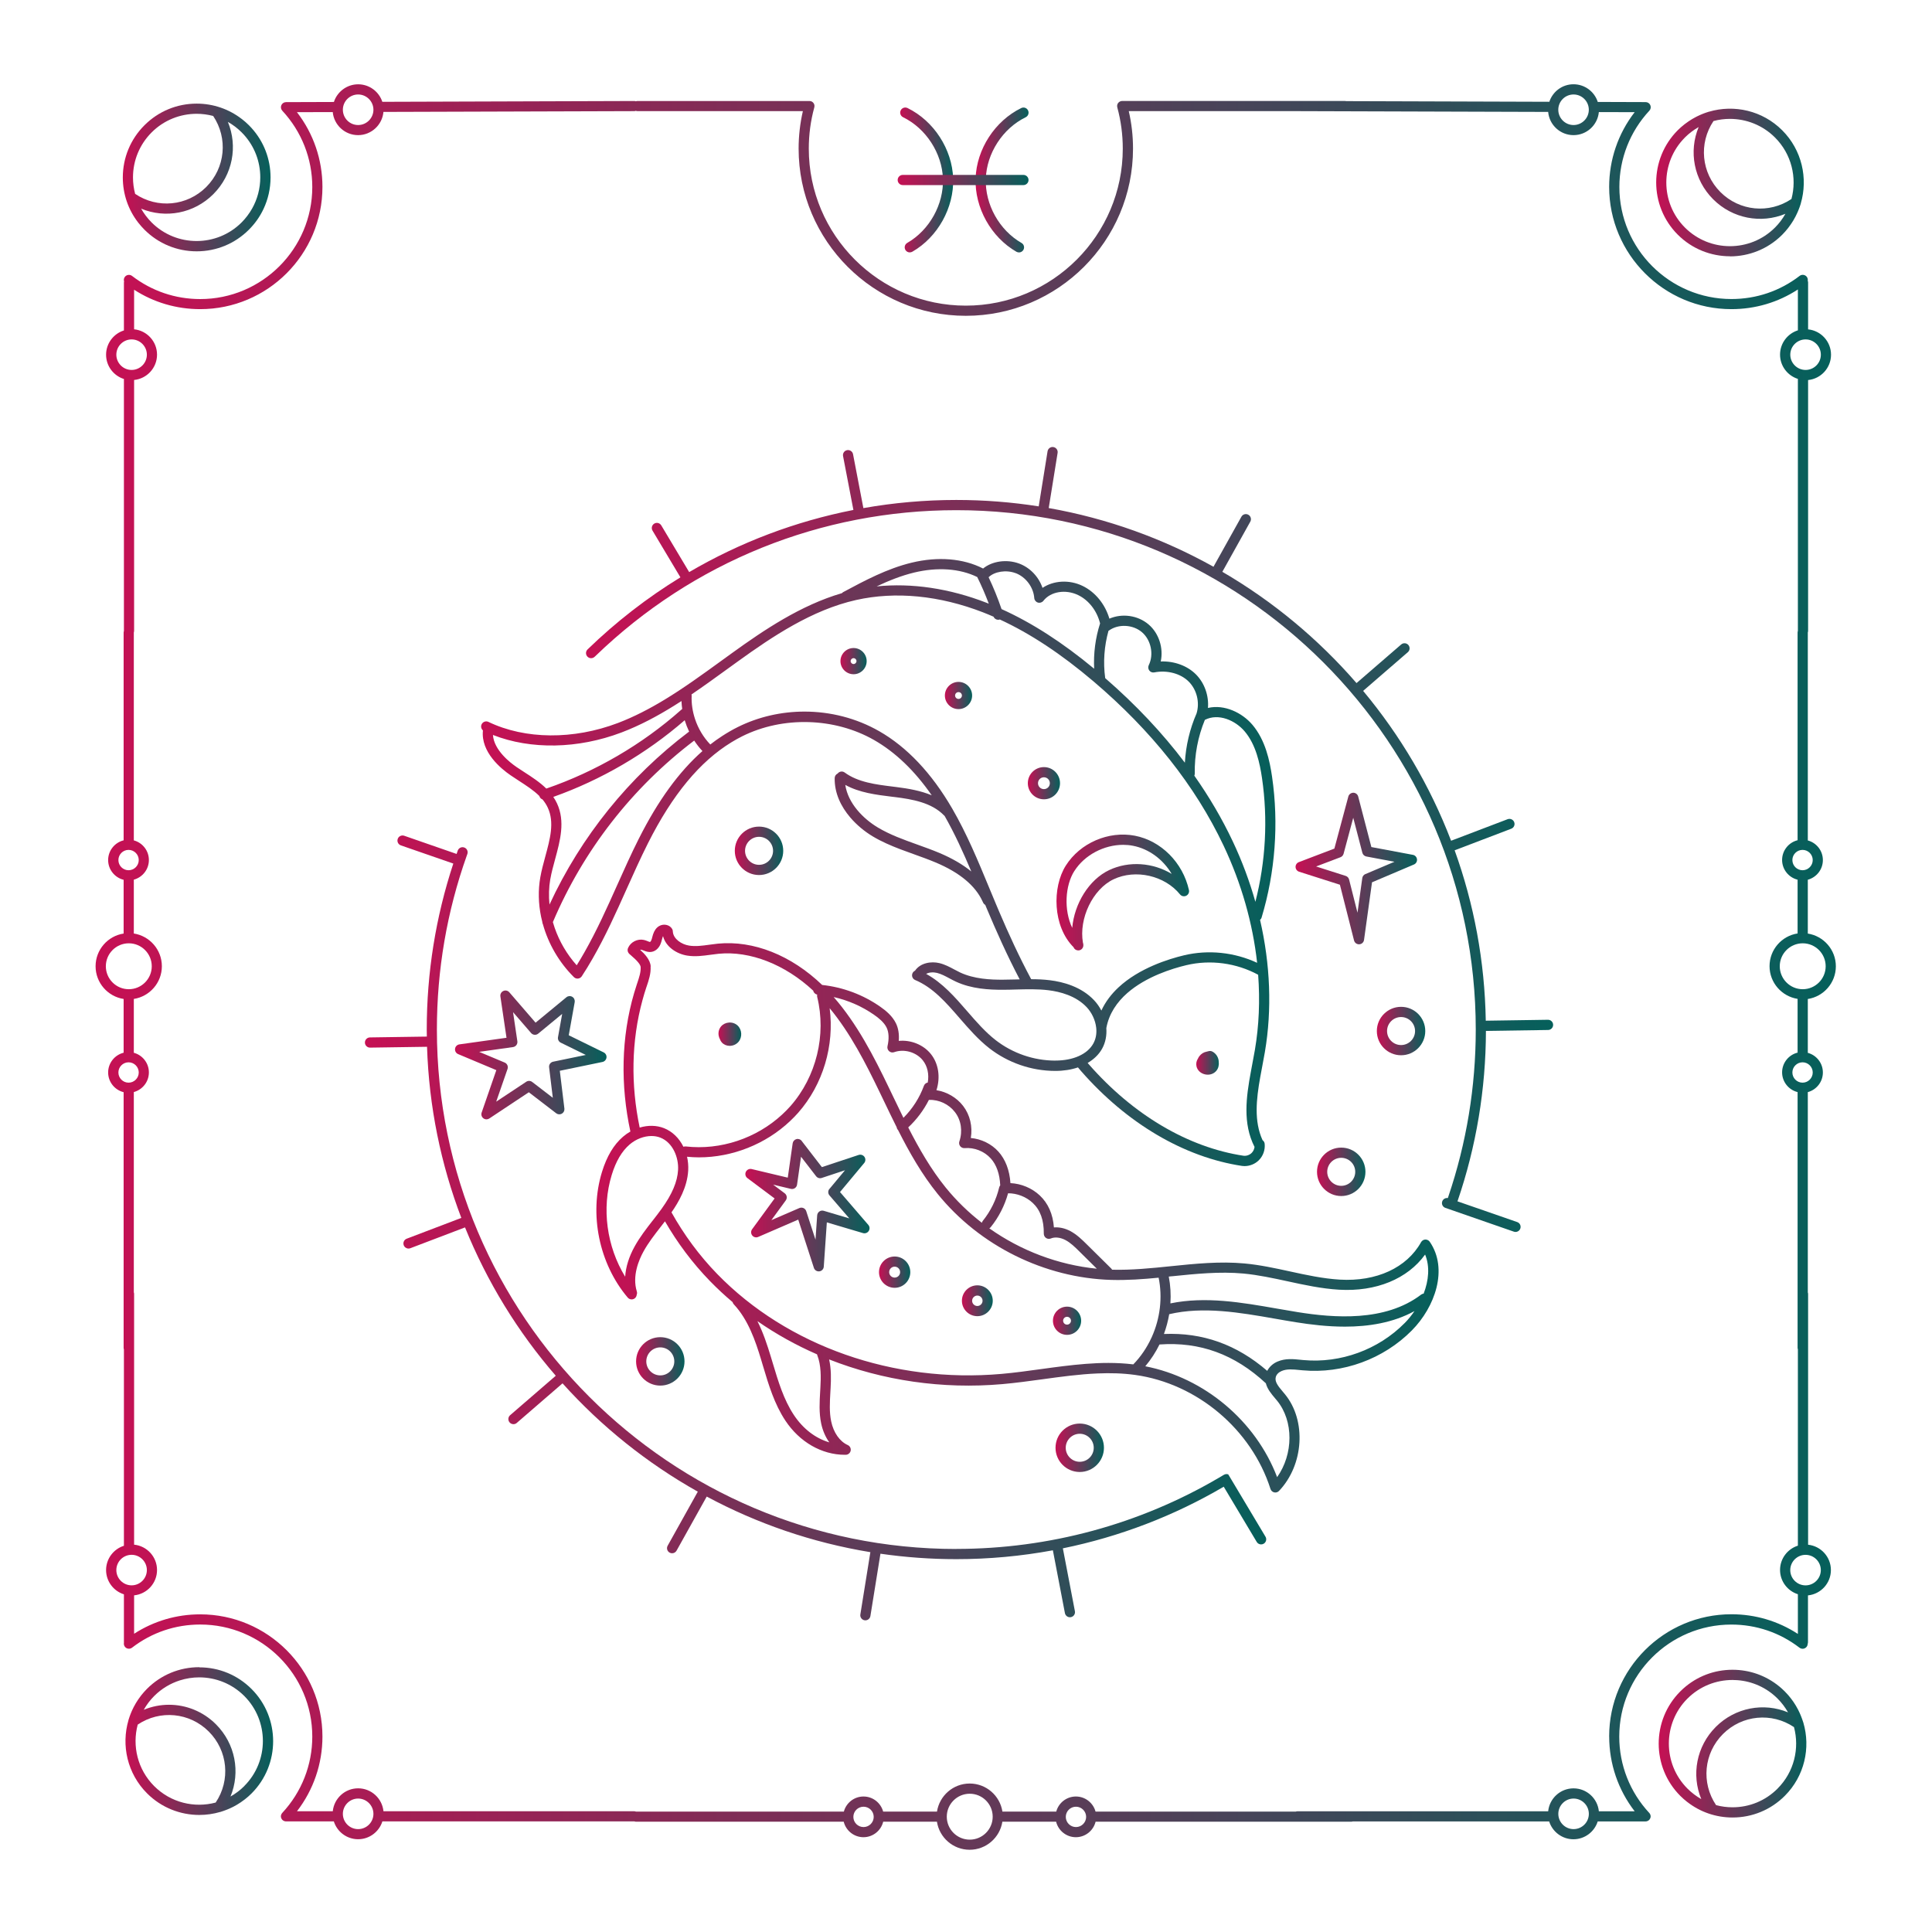 <?xml version="1.0" encoding="UTF-8"?>
<svg id="Ebene_1" xmlns="http://www.w3.org/2000/svg" version="1.1" xmlns:xlink="http://www.w3.org/1999/xlink" viewBox="0 0 600 600">
  <!-- Generator: Adobe Illustrator 29.8.2, SVG Export Plug-In . SVG Version: 2.1.1 Build 3)  -->
  <defs>
    <style>
      .st0 {
        fill: url(#Unbenannter_Verlauf_319);
      }

      .st1 {
        fill: url(#Unbenannter_Verlauf_325);
      }

      .st2 {
        fill: url(#Unbenannter_Verlauf_33);
      }

      .st3 {
        fill: url(#Unbenannter_Verlauf_32);
      }

      .st4 {
        fill: url(#Unbenannter_Verlauf_320);
      }

      .st5 {
        fill: url(#Unbenannter_Verlauf_3);
      }

      .st6 {
        fill: url(#Unbenannter_Verlauf_36);
      }

      .st7 {
        fill: url(#Unbenannter_Verlauf_310);
      }

      .st8 {
        fill: url(#Unbenannter_Verlauf_39);
      }

      .st9 {
        fill: url(#Unbenannter_Verlauf_328);
      }

      .st10 {
        fill: url(#Unbenannter_Verlauf_34);
      }

      .st11 {
        fill: url(#Unbenannter_Verlauf_322);
      }

      .st12 {
        fill: url(#Unbenannter_Verlauf_35);
      }

      .st13 {
        fill: url(#Unbenannter_Verlauf_327);
      }

      .st14 {
        fill: url(#Unbenannter_Verlauf_316);
      }

      .st15 {
        fill: url(#Unbenannter_Verlauf_311);
      }

      .st16 {
        fill: url(#Unbenannter_Verlauf_315);
      }

      .st17 {
        fill: url(#Unbenannter_Verlauf_324);
      }

      .st18 {
        fill: url(#Unbenannter_Verlauf_321);
      }

      .st19 {
        fill: url(#Unbenannter_Verlauf_323);
      }

      .st20 {
        fill: url(#Unbenannter_Verlauf_314);
      }

      .st21 {
        fill: url(#Unbenannter_Verlauf_313);
      }

      .st22 {
        fill: url(#Unbenannter_Verlauf_38);
      }

      .st23 {
        fill: url(#Unbenannter_Verlauf_31);
      }

      .st24 {
        fill: url(#Unbenannter_Verlauf_317);
      }

      .st25 {
        fill: url(#Unbenannter_Verlauf_312);
      }

      .st26 {
        fill: url(#Unbenannter_Verlauf_37);
      }

      .st27 {
        fill: url(#Unbenannter_Verlauf_318);
      }

      .st28 {
        fill: url(#Unbenannter_Verlauf_326);
      }
    </style>
    <linearGradient id="Unbenannter_Verlauf_3" data-name="Unbenannter Verlauf 3" x1="29.7" y1="300.33" x2="570.15" y2="300.33" gradientUnits="userSpaceOnUse">
      <stop offset="0" stop-color="#c61054"/>
      <stop offset="1" stop-color="#05605b"/>
    </linearGradient>
    <linearGradient id="Unbenannter_Verlauf_31" data-name="Unbenannter Verlauf 3" x1="514.32" y1="56.69" x2="560.18" y2="56.69" xlink:href="#Unbenannter_Verlauf_3"/>
    <linearGradient id="Unbenannter_Verlauf_32" data-name="Unbenannter Verlauf 3" x1="38.14" y1="55.1" x2="84.02" y2="55.1" xlink:href="#Unbenannter_Verlauf_3"/>
    <linearGradient id="Unbenannter_Verlauf_33" data-name="Unbenannter Verlauf 3" x1="515.11" y1="541.49" x2="560.97" y2="541.49" xlink:href="#Unbenannter_Verlauf_3"/>
    <linearGradient id="Unbenannter_Verlauf_34" data-name="Unbenannter Verlauf 3" x1="38.94" y1="540.7" x2="84.8" y2="540.7" xlink:href="#Unbenannter_Verlauf_3"/>
    <linearGradient id="Unbenannter_Verlauf_35" data-name="Unbenannter Verlauf 3" x1="279.56" y1="55.9" x2="296.01" y2="55.9" xlink:href="#Unbenannter_Verlauf_3"/>
    <linearGradient id="Unbenannter_Verlauf_36" data-name="Unbenannter Verlauf 3" x1="302.97" y1="55.9" x2="319.42" y2="55.9" xlink:href="#Unbenannter_Verlauf_3"/>
    <linearGradient id="Unbenannter_Verlauf_37" data-name="Unbenannter Verlauf 3" x1="278.78" y1="55.9" x2="319.42" y2="55.9" xlink:href="#Unbenannter_Verlauf_3"/>
    <linearGradient id="Unbenannter_Verlauf_38" data-name="Unbenannter Verlauf 3" x1="181.98" y1="260.71" x2="482.31" y2="260.71" xlink:href="#Unbenannter_Verlauf_3"/>
    <linearGradient id="Unbenannter_Verlauf_39" data-name="Unbenannter Verlauf 3" x1="113.32" y1="381.33" x2="393.22" y2="381.33" xlink:href="#Unbenannter_Verlauf_3"/>
    <linearGradient id="Unbenannter_Verlauf_310" data-name="Unbenannter Verlauf 3" x1="149.4" y1="267.86" x2="396.1" y2="267.86" xlink:href="#Unbenannter_Verlauf_3"/>
    <linearGradient id="Unbenannter_Verlauf_311" data-name="Unbenannter Verlauf 3" x1="371.5" y1="330.07" x2="378.5" y2="330.07" xlink:href="#Unbenannter_Verlauf_3"/>
    <linearGradient id="Unbenannter_Verlauf_312" data-name="Unbenannter Verlauf 3" x1="328.08" y1="277.18" x2="369.27" y2="277.18" xlink:href="#Unbenannter_Verlauf_3"/>
    <linearGradient id="Unbenannter_Verlauf_313" data-name="Unbenannter Verlauf 3" x1="319.2" y1="243.23" x2="329.2" y2="243.23" xlink:href="#Unbenannter_Verlauf_3"/>
    <linearGradient id="Unbenannter_Verlauf_314" data-name="Unbenannter Verlauf 3" x1="293.45" y1="216" x2="301.9" y2="216" xlink:href="#Unbenannter_Verlauf_3"/>
    <linearGradient id="Unbenannter_Verlauf_315" data-name="Unbenannter Verlauf 3" x1="261.01" y1="205.32" x2="269.15" y2="205.32" xlink:href="#Unbenannter_Verlauf_3"/>
    <linearGradient id="Unbenannter_Verlauf_316" data-name="Unbenannter Verlauf 3" x1="185.21" y1="375.31" x2="446.75" y2="375.31" xlink:href="#Unbenannter_Verlauf_3"/>
    <linearGradient id="Unbenannter_Verlauf_317" data-name="Unbenannter Verlauf 3" x1="223.12" y1="321.16" x2="230.19" y2="321.16" xlink:href="#Unbenannter_Verlauf_3"/>
    <linearGradient id="Unbenannter_Verlauf_318" data-name="Unbenannter Verlauf 3" x1="231.47" y1="374.27" x2="270.06" y2="374.27" xlink:href="#Unbenannter_Verlauf_3"/>
    <linearGradient id="Unbenannter_Verlauf_319" data-name="Unbenannter Verlauf 3" x1="272.97" y1="395.07" x2="282.7" y2="395.07" xlink:href="#Unbenannter_Verlauf_3"/>
    <linearGradient id="Unbenannter_Verlauf_320" data-name="Unbenannter Verlauf 3" x1="298.73" y1="403.97" x2="308.31" y2="403.97" xlink:href="#Unbenannter_Verlauf_3"/>
    <linearGradient id="Unbenannter_Verlauf_321" data-name="Unbenannter Verlauf 3" x1="327" y1="410.17" x2="335.76" y2="410.17" xlink:href="#Unbenannter_Verlauf_3"/>
    <linearGradient id="Unbenannter_Verlauf_322" data-name="Unbenannter Verlauf 3" x1="402.35" y1="269.73" x2="440.07" y2="269.73" xlink:href="#Unbenannter_Verlauf_3"/>
    <linearGradient id="Unbenannter_Verlauf_323" data-name="Unbenannter Verlauf 3" x1="141.32" y1="327.61" x2="188.36" y2="327.61" xlink:href="#Unbenannter_Verlauf_3"/>
    <linearGradient id="Unbenannter_Verlauf_324" data-name="Unbenannter Verlauf 3" x1="427.59" y1="320.2" x2="442.63" y2="320.2" xlink:href="#Unbenannter_Verlauf_3"/>
    <linearGradient id="Unbenannter_Verlauf_325" data-name="Unbenannter Verlauf 3" x1="197.54" y1="422.79" x2="212.58" y2="422.79" xlink:href="#Unbenannter_Verlauf_3"/>
    <linearGradient id="Unbenannter_Verlauf_326" data-name="Unbenannter Verlauf 3" x1="409.01" y1="363.92" x2="424.04" y2="363.92" xlink:href="#Unbenannter_Verlauf_3"/>
    <linearGradient id="Unbenannter_Verlauf_327" data-name="Unbenannter Verlauf 3" x1="327.8" y1="449.62" x2="342.83" y2="449.62" xlink:href="#Unbenannter_Verlauf_3"/>
    <linearGradient id="Unbenannter_Verlauf_328" data-name="Unbenannter Verlauf 3" x1="228.2" y1="264.23" x2="243.24" y2="264.23" xlink:href="#Unbenannter_Verlauf_3"/>
  </defs>
  <g>
    <path class="st5" d="M561.52,479.73v-77.87c0-.17-.03-.34-.09-.49v-62.2c2.69-.73,4.68-3.18,4.68-6.1s-1.99-5.38-4.68-6.1v-16.72c4.93-.76,8.71-5.02,8.71-10.16s-3.79-9.39-8.71-10.16v-16.72c2.69-.73,4.68-3.18,4.68-6.1s-1.99-5.38-4.68-6.1v-64.51s0-.05,0-.08c.06-.16.09-.34.09-.52v-77.87c3.99-.4,7.12-3.77,7.12-7.87s-3.13-7.47-7.12-7.87v-14.53c0-.2-.04-.4-.11-.57.07-.42-.03-.86-.3-1.22-.53-.69-1.53-.82-2.22-.29-6.12,4.71-13.44,7.19-21.18,7.19-19.19,0-34.8-15.61-34.8-34.8,0-8.82,3.31-17.23,9.32-23.7.43-.46.54-1.13.29-1.71-.25-.58-.82-.95-1.45-.95l-14.87-.05c-1.02-3.18-4.01-5.49-7.53-5.49s-6.47,2.29-7.51,5.44l-63.08-.2c-.12-.03-.24-.05-.37-.05h-69.19s-.03,0-.04,0c-.06,0-.11,0-.17.02-.05,0-.11.01-.16.03-.02,0-.03,0-.05,0-.03,0-.06.02-.09.04-.05.02-.11.04-.16.06-.05.02-.09.05-.13.07-.04.03-.09.05-.13.08-.04.03-.08.06-.12.1-.04.03-.07.07-.11.1-.03.04-.07.08-.1.12-.03.04-.06.08-.09.12-.03.04-.05.09-.07.13-.02.05-.05.09-.06.14-.02.05-.03.1-.05.15-.01.05-.03.1-.03.15,0,.06-.01.11-.02.17,0,.03,0,.06,0,.1,0,.02,0,.03,0,.05,0,.05,0,.11.02.16,0,.05.01.11.03.16,0,.02,0,.03,0,.05,1.13,4.14,1.7,8.45,1.7,12.8,0,26.89-21.87,48.76-48.75,48.76s-48.76-21.87-48.76-48.76c0-4.36.57-8.67,1.71-12.8,0-.02,0-.03,0-.05.01-.05.02-.11.03-.16,0-.05.01-.11.02-.16,0-.02,0-.03,0-.05,0-.03,0-.06,0-.1,0-.06,0-.11-.02-.17,0-.05-.02-.1-.03-.15-.01-.05-.03-.1-.05-.15-.02-.05-.04-.09-.06-.14-.02-.05-.05-.09-.07-.13-.03-.04-.06-.08-.09-.12-.03-.04-.06-.08-.1-.12-.03-.04-.07-.07-.1-.1-.04-.04-.08-.07-.12-.1-.04-.03-.08-.06-.13-.08-.04-.03-.09-.05-.13-.07-.05-.02-.1-.04-.16-.06-.03-.01-.06-.03-.09-.03-.02,0-.03,0-.05,0-.05-.01-.1-.02-.15-.03-.06,0-.12-.02-.18-.02-.01,0-.03,0-.04,0h-53.37c-.18,0-.36.04-.52.09-.16-.06-.34-.09-.52-.09h0l-78.22.25c-1.04-3.16-4.01-5.44-7.51-5.44s-6.5,2.31-7.53,5.49l-14.87.05c-.63,0-1.2.38-1.45.95-.25.58-.14,1.25.29,1.71,6.01,6.47,9.32,14.88,9.32,23.7,0,19.19-15.61,34.8-34.8,34.8-7.74,0-15.06-2.49-21.18-7.19-.69-.53-1.69-.4-2.22.29-.33.42-.4.96-.25,1.43-.03.12-.05.24-.05.36v14.85c-3.2,1.01-5.54,4.01-5.54,7.54s2.33,6.53,5.54,7.54v78.19s0,.05,0,.08c-.06.16-.09.34-.09.52v64.48c-2.75.68-4.81,3.17-4.81,6.13s2.05,5.45,4.81,6.13v16.69c-4.93.76-8.71,5.02-8.71,10.16s3.79,9.4,8.71,10.16v16.69c-2.75.68-4.81,3.17-4.81,6.13s2.05,5.45,4.81,6.13v79.39c0,.17.03.34.09.49v60.98c-3.2,1.01-5.54,4.01-5.54,7.54s2.33,6.53,5.54,7.54v14.85s.01.09.01.14c-.09.44,0,.91.29,1.29.53.69,1.53.82,2.22.29,6.12-4.71,13.44-7.19,21.18-7.19,19.19,0,34.8,15.61,34.8,34.8,0,8.82-3.31,17.23-9.32,23.7-.02.03-.04.06-.06.08-.04.05-.08.09-.11.14-.03.04-.05.09-.07.13-.02.05-.05.09-.07.14-.02.05-.03.1-.05.15-.01.05-.03.09-.04.14-.01.06-.01.12-.02.17,0,.04-.01.07-.01.11,0,0,0,.02,0,.03,0,.06.01.12.02.18,0,.04,0,.09.02.13.01.05.03.1.05.15.02.05.03.1.05.14.02.04.05.08.07.13.03.05.05.1.08.14.02.04.06.07.08.1.04.05.08.1.12.14,0,0,.01.01.02.02.03.03.06.05.1.07.04.03.08.07.12.09.05.03.1.05.15.08.04.02.08.04.12.06.06.02.12.04.18.06.04,0,.07.02.11.03.1.02.2.03.3.03h14.85c1.01,3.2,4.01,5.54,7.54,5.54s6.53-2.33,7.54-5.54h78.19s.05,0,.08,0c.16.06.34.1.52.1h64.48c.68,2.75,3.17,4.81,6.13,4.81s5.45-2.05,6.13-4.81h16.69c.76,4.93,5.02,8.71,10.16,8.71s9.39-3.79,10.16-8.71h16.69c.68,2.75,3.17,4.81,6.13,4.81s5.45-2.05,6.13-4.81h79.38c.17,0,.34-.04.5-.09h60.98c1.01,3.2,4.01,5.54,7.54,5.54s6.53-2.33,7.54-5.54h14.85c.1,0,.2-.01.3-.03.04,0,.07-.02.11-.03.06-.02.12-.03.18-.06.04-.02.08-.04.12-.06.05-.03.1-.05.15-.08.04-.03.08-.06.12-.09.03-.03.07-.05.1-.07,0,0,.01-.01.02-.02.04-.04.08-.09.12-.14.03-.03.06-.06.08-.1.03-.04.05-.09.08-.14.02-.04.05-.08.07-.13.02-.05.03-.09.05-.14.02-.05.04-.1.05-.15,0-.04.01-.09.02-.13,0-.06.02-.12.02-.18,0,0,0-.02,0-.03,0-.04,0-.07-.01-.11,0-.06,0-.12-.02-.17,0-.05-.02-.1-.04-.14-.01-.05-.03-.1-.05-.15-.02-.05-.04-.1-.07-.14-.02-.04-.04-.09-.07-.13-.03-.05-.07-.1-.11-.14-.02-.03-.04-.06-.06-.08-6.01-6.47-9.32-14.88-9.32-23.7,0-19.19,15.61-34.8,34.8-34.8,7.74,0,15.06,2.49,21.18,7.19.69.53,1.69.4,2.22-.29.21-.28.31-.6.32-.92.06-.16.09-.33.09-.51v-14.53c3.99-.4,7.12-3.77,7.12-7.87s-3.13-7.47-7.12-7.87ZM560.73,492.35c-2.62,0-4.75-2.13-4.75-4.74s2.13-4.74,4.75-4.74,4.74,2.13,4.74,4.74-2.13,4.74-4.74,4.74ZM562.96,333.07c0,1.74-1.42,3.16-3.16,3.16s-3.16-1.42-3.16-3.16,1.42-3.16,3.16-3.16,3.16,1.42,3.16,3.16ZM559.85,292.95c3.93,0,7.13,3.2,7.13,7.13s-3.2,7.13-7.13,7.13-7.13-3.2-7.13-7.13,3.2-7.13,7.13-7.13ZM562.96,267.1c0,1.74-1.42,3.16-3.16,3.16s-3.16-1.42-3.16-3.16,1.42-3.16,3.16-3.16,3.16,1.42,3.16,3.16ZM565.48,110.15c0,2.62-2.13,4.74-4.74,4.74s-4.75-2.13-4.75-4.74,2.13-4.74,4.75-4.74,4.74,2.13,4.74,4.74ZM483.94,34.08c0-2.62,2.13-4.74,4.74-4.74s4.74,2.13,4.74,4.74-2.13,4.75-4.74,4.75-4.74-2.13-4.74-4.75ZM106.48,34.08c0-2.62,2.13-4.74,4.74-4.74s4.75,2.13,4.75,4.74-2.13,4.75-4.75,4.75-4.74-2.13-4.74-4.75ZM36.13,110.15c0-2.62,2.13-4.74,4.74-4.74s4.74,2.13,4.74,4.74-2.13,4.74-4.74,4.74-4.74-2.13-4.74-4.74ZM36.77,267.1c0-1.74,1.42-3.16,3.16-3.16s3.16,1.42,3.16,3.16-1.42,3.16-3.16,3.16-3.16-1.42-3.16-3.16ZM40,307.21c-3.93,0-7.13-3.2-7.13-7.13s3.2-7.13,7.13-7.13,7.13,3.2,7.13,7.13-3.2,7.13-7.13,7.13ZM36.77,333.07c0-1.74,1.42-3.16,3.16-3.16s3.16,1.42,3.16,3.16-1.42,3.16-3.16,3.16-3.16-1.42-3.16-3.16ZM36.13,487.6c0-2.62,2.13-4.74,4.74-4.74s4.74,2.13,4.74,4.74-2.13,4.74-4.74,4.74-4.74-2.13-4.74-4.74ZM115.97,563.31c0,2.62-2.13,4.74-4.75,4.74s-4.74-2.13-4.74-4.74,2.13-4.75,4.74-4.75,4.75,2.13,4.75,4.75ZM271.34,564.25c0,1.74-1.42,3.16-3.16,3.16s-3.16-1.42-3.16-3.16,1.42-3.16,3.16-3.16,3.16,1.42,3.16,3.16ZM308.29,564.19c0,3.93-3.2,7.13-7.13,7.13s-7.13-3.2-7.13-7.13,3.2-7.13,7.13-7.13,7.13,3.2,7.13,7.13ZM337.31,564.25c0,1.74-1.42,3.16-3.16,3.16s-3.16-1.42-3.16-3.16,1.42-3.16,3.16-3.16,3.16,1.42,3.16,3.16ZM493.43,563.31c0,2.62-2.13,4.74-4.74,4.74s-4.74-2.13-4.74-4.74,2.13-4.75,4.74-4.75,4.74,2.13,4.74,4.75ZM499.75,539.32c0,8.45,2.79,16.56,7.91,23.19h-11.12c-.4-3.99-3.77-7.12-7.87-7.12s-7.47,3.13-7.87,7.12h-77.87c-.17,0-.34.04-.5.09h-62.2c-.73-2.69-3.18-4.68-6.1-4.68s-5.38,1.99-6.1,4.68h-16.72c-.76-4.93-5.02-8.71-10.16-8.71s-9.39,3.79-10.16,8.71h-16.72c-.73-2.69-3.18-4.68-6.1-4.68s-5.38,1.99-6.1,4.68h-64.51s-.05,0-.08,0c-.16-.06-.34-.1-.52-.1h-77.87c-.4-3.99-3.77-7.12-7.87-7.12s-7.47,3.13-7.87,7.12h-11.12c5.12-6.63,7.91-14.74,7.91-23.19,0-20.93-17.03-37.96-37.96-37.96-7.38,0-14.42,2.08-20.53,6.03v-11.93c3.99-.4,7.12-3.77,7.12-7.87s-3.13-7.47-7.12-7.87v-77.87c0-.17-.03-.34-.09-.49v-62.2c2.69-.73,4.68-3.18,4.68-6.1s-1.99-5.38-4.68-6.1v-16.72c4.93-.77,8.71-5.02,8.71-10.16s-3.79-9.39-8.71-10.16v-16.72c2.69-.73,4.68-3.18,4.68-6.1s-1.99-5.38-4.68-6.1v-64.51s0-.05,0-.08c.06-.16.09-.34.09-.52v-77.87c3.99-.4,7.12-3.77,7.12-7.87s-3.13-7.47-7.12-7.87v-12.29c6.11,3.95,13.15,6.03,20.53,6.03,20.93,0,37.96-17.03,37.96-37.96,0-8.46-2.79-16.57-7.92-23.21l11.12-.03c.38,4.01,3.76,7.16,7.87,7.16s7.52-3.18,7.87-7.21l77.87-.24c.18,0,.35-.04.52-.1.16.06.34.1.52.1h51.35c-.87,3.78-1.32,7.69-1.32,11.63,0,28.63,23.29,51.93,51.93,51.93s51.92-23.29,51.92-51.93c0-3.94-.44-7.84-1.32-11.63h52.38l77.87.24c.35,4.04,3.75,7.21,7.87,7.21s7.49-3.15,7.87-7.16l11.12.03c-5.13,6.63-7.92,14.75-7.92,23.21,0,20.93,17.03,37.96,37.96,37.96,7.43,0,14.51-2.1,20.65-6.11v12.69c-3.2,1.01-5.54,4.01-5.54,7.54s2.33,6.53,5.54,7.54v78.19s0,.05,0,.08c-.06.16-.09.34-.09.52v64.48c-2.75.68-4.81,3.17-4.81,6.13s2.05,5.45,4.81,6.13v16.69c-4.93.76-8.71,5.02-8.71,10.16s3.79,9.39,8.71,10.16v16.69c-2.75.68-4.81,3.17-4.81,6.13s2.05,5.45,4.81,6.13v79.39c0,.17.03.34.09.49v60.98c-3.2,1.01-5.54,4.01-5.54,7.54s2.33,6.53,5.54,7.54v12.33c-6.14-4-13.22-6.11-20.65-6.11-20.93,0-37.96,17.03-37.96,37.96Z"/>
    <path class="st23" d="M537.25,79.62c5.87,0,11.75-2.24,16.22-6.71.32-.32.62-.64.91-.97.08-.09.15-.17.22-.26.22-.26.44-.52.65-.78.07-.09.14-.18.21-.28.21-.28.42-.56.62-.85.05-.08.11-.15.16-.23.24-.36.48-.72.7-1.09,0-.01.01-.02.02-.03.23-.38.44-.77.65-1.17.06-.11.11-.22.16-.33.13-.26.26-.52.38-.79.08-.18.16-.37.24-.55.08-.19.15-.37.23-.56.09-.23.18-.45.26-.68.04-.11.07-.21.11-.32.09-.26.18-.52.26-.78,0-.02,0-.03,0-.05,2.29-7.8.37-16.59-5.77-22.73-6.14-6.14-14.93-8.07-22.73-5.77-.02,0-.03,0-.05,0-.27.08-.53.17-.79.26-.1.03-.2.06-.3.1-.23.08-.46.17-.69.26-.19.07-.38.15-.56.23-.18.08-.37.16-.55.24-.27.12-.54.25-.8.38-.11.05-.21.1-.32.16-.4.21-.79.42-1.17.65,0,0,0,0,0,0-.38.22-.75.46-1.11.71-.07.05-.14.1-.21.15-.29.2-.58.41-.87.63-.09.07-.18.14-.26.2-.27.21-.53.43-.8.66-.08.07-.17.14-.25.21-.33.29-.66.6-.97.91-8.94,8.95-8.94,23.5,0,32.44,4.47,4.47,10.35,6.71,16.22,6.71ZM537.25,36.92c5.06,0,10.13,1.93,13.99,5.78,5.17,5.17,6.87,12.5,5.11,19.1-6.92,4.65-16.11,3.8-22.06-2.15-5.94-5.95-6.8-15.14-2.15-22.06,1.67-.45,3.39-.67,5.12-.67ZM523.26,42.7c.29-.29.6-.57.9-.84.07-.07.15-.13.22-.19.26-.22.52-.44.79-.64.06-.05.12-.09.18-.14.66-.5,1.36-.96,2.08-1.37.03-.02.07-.04.1-.06-3.13,7.56-1.51,16.41,4.51,22.43,6.02,6.02,14.87,7.64,22.43,4.51-.02.04-.04.07-.06.11-.41.72-.86,1.41-1.36,2.07-.05.06-.1.12-.14.18-.21.27-.42.53-.64.79-.06.07-.13.15-.19.22-.27.31-.55.61-.84.9-7.71,7.71-20.26,7.71-27.97,0-7.71-7.71-7.71-20.26,0-27.97Z"/>
    <path class="st3" d="M43.04,69.27c.23.29.47.58.72.87.06.07.12.15.19.22.3.33.6.66.91.97,4.33,4.33,10.09,6.72,16.22,6.72s11.89-2.39,16.22-6.72c1.9-1.9,3.42-4.06,4.53-6.42,1.43-3.03,2.19-6.36,2.19-9.8,0-5.75-2.1-11.17-5.93-15.39-.26-.28-.52-.56-.79-.83-.31-.31-.64-.62-.97-.91-.08-.07-.15-.13-.23-.2-.28-.24-.56-.48-.85-.7-.06-.04-.11-.09-.17-.13-4-3.09-8.87-4.77-14-4.77-6.13,0-11.89,2.39-16.22,6.72-4.33,4.33-6.72,10.09-6.72,16.22,0,5.14,1.68,10.01,4.78,14.01.04.05.08.1.12.16ZM47.09,69.09c-.29-.29-.57-.6-.85-.91-.06-.07-.11-.13-.17-.2-.25-.29-.5-.59-.73-.9-.01-.02-.02-.03-.04-.05-.54-.71-1.03-1.46-1.47-2.23,7.56,3.13,16.41,1.52,22.43-4.51s7.64-14.87,4.51-22.43c.04.02.07.04.11.06.71.41,1.4.86,2.05,1.35.07.05.14.11.21.16.26.2.51.41.76.62.08.07.16.14.24.21.31.27.61.55.9.84.23.23.46.47.68.71,3.3,3.64,5.11,8.32,5.11,13.27,0,3.45-.89,6.77-2.54,9.7-.88,1.55-1.96,2.99-3.25,4.29-7.71,7.71-20.26,7.71-27.97,0ZM47.09,41.12c3.86-3.86,8.92-5.78,13.99-5.78,1.72,0,3.44.23,5.12.67,4.65,6.92,3.79,16.11-2.15,22.06-5.95,5.95-15.15,6.81-22.08,2.14-.44-1.65-.67-3.36-.67-5.1,0-5.28,2.06-10.25,5.79-13.99Z"/>
    <path class="st2" d="M560.03,534.94c-.08-.27-.18-.54-.27-.8-.03-.1-.06-.19-.1-.29-.08-.23-.17-.46-.26-.69-.07-.19-.15-.37-.22-.55-.08-.19-.16-.37-.24-.56-.12-.27-.25-.53-.38-.79-.05-.11-.11-.22-.16-.33-.2-.39-.42-.78-.65-1.17,0,0,0-.01-.01-.02-.22-.37-.46-.74-.7-1.1-.05-.07-.1-.15-.15-.22-.2-.29-.41-.58-.63-.86-.07-.09-.14-.18-.21-.27-.21-.27-.43-.53-.65-.79-.07-.08-.14-.17-.22-.25-.29-.33-.6-.66-.91-.97-.28-.28-.56-.55-.85-.81-.04-.04-.08-.07-.12-.11-.25-.22-.51-.45-.77-.66,0,0-.01,0-.02-.01-4.08-3.32-9.13-5.13-14.46-5.13-5.7,0-11.07,2.06-15.28,5.83-.03.03-.06.05-.09.08-.29.26-.57.53-.85.81-8.94,8.95-8.94,23.5,0,32.44.32.32.64.62.97.91.07.06.14.12.22.19.28.25.57.49.87.72.05.04.1.08.16.12,4,3.1,8.87,4.78,14.01,4.78,6.13,0,11.89-2.39,16.22-6.72,6.14-6.14,8.07-14.93,5.77-22.73,0-.02,0-.03,0-.05ZM524.06,527.51c3.86-3.86,8.92-5.78,13.99-5.78.5,0,1.01.02,1.51.06,4.55.34,9.01,2.25,12.48,5.72.29.29.57.6.84.9.06.07.13.15.19.22.22.26.44.52.65.8.05.06.09.12.14.18.5.66.95,1.36,1.37,2.08.02.03.04.07.06.1-7.56-3.13-16.41-1.51-22.43,4.51-6.02,6.02-7.64,14.88-4.51,22.43-.78-.44-1.52-.93-2.23-1.47-.02-.01-.03-.02-.05-.04-.31-.23-.6-.48-.9-.73-.07-.06-.13-.11-.2-.17-.31-.27-.61-.55-.91-.85-7.71-7.71-7.71-20.26,0-27.97ZM552.03,555.48c-3.74,3.74-8.7,5.79-13.99,5.79-1.75,0-3.46-.23-5.1-.67-4.66-6.93-3.81-16.13,2.14-22.08,5.95-5.94,15.14-6.8,22.06-2.15,1.76,6.6.06,13.93-5.11,19.1Z"/>
    <path class="st10" d="M61.87,517.76c-6.13,0-11.89,2.39-16.22,6.72-.32.32-.62.64-.91.97-.08.09-.15.17-.22.26-.22.26-.44.52-.65.78-.07.09-.14.18-.21.28-.21.28-.42.57-.62.85-.05.08-.11.15-.16.23-.24.36-.48.72-.7,1.1,0,0,0,.01-.01.02-.23.38-.44.77-.65,1.17-.06.11-.11.22-.16.33-.13.26-.26.52-.38.79-.08.18-.16.37-.24.56-.08.18-.15.37-.22.55-.09.23-.18.46-.26.7-.03.09-.06.19-.09.28-.09.27-.19.54-.27.81,0,.02,0,.03,0,.05-2.29,7.8-.37,16.58,5.77,22.73,4.47,4.47,10.35,6.71,16.22,6.71,2.19,0,4.38-.31,6.5-.93.02,0,.04,0,.05,0,.26-.08.51-.17.77-.26.11-.04.22-.07.33-.11.23-.08.45-.17.67-.25.19-.07.38-.15.58-.23.18-.08.36-.15.54-.23.27-.12.55-.25.82-.39.1-.05.2-.1.31-.15.79-.41,1.55-.86,2.3-1.37.07-.05.14-.1.21-.15.29-.2.58-.42.87-.63.09-.07.18-.13.26-.2.27-.21.53-.43.8-.66.08-.07.17-.14.25-.21.33-.29.66-.6.97-.91,8.94-8.95,8.94-23.5,0-32.44-4.33-4.33-10.09-6.72-16.22-6.72ZM47.88,554.69c-5.17-5.17-6.87-12.5-5.11-19.1,6.92-4.65,16.11-3.79,22.06,2.15,5.95,5.95,6.8,15.14,2.15,22.06-6.6,1.76-13.93.06-19.1-5.11ZM75.86,554.69c-.29.29-.59.57-.9.84-.08.07-.15.13-.23.2-.26.22-.52.43-.79.64-.06.05-.12.1-.19.14-.66.5-1.35.95-2.07,1.36-.03.02-.07.04-.1.06,3.13-7.56,1.51-16.4-4.51-22.43-4.01-4.01-9.28-6.07-14.58-6.07-2.66,0-5.32.52-7.84,1.56.02-.03.03-.06.05-.09.41-.72.87-1.42,1.37-2.09.05-.06.09-.12.14-.18.21-.27.42-.53.64-.79.07-.08.13-.15.2-.23.27-.31.55-.61.84-.9,2.31-2.31,5.05-3.92,7.96-4.85,1.96-.62,3.99-.94,6.02-.94,5.07,0,10.13,1.93,13.99,5.78,7.71,7.71,7.71,20.26,0,27.97Z"/>
  </g>
  <g>
    <path class="st12" d="M282.54,78.39c-.55,0-1.08-.28-1.37-.79-.43-.76-.17-1.72.58-2.16,6.9-3.96,11.35-11.97,11.09-19.91-.27-7.95-5.25-15.64-12.39-19.13-.78-.38-1.11-1.33-.73-2.12.38-.78,1.33-1.11,2.12-.73,8.17,3.99,13.86,12.78,14.17,21.86.3,9.09-4.79,18.24-12.67,22.76-.25.14-.52.21-.79.21Z"/>
    <path class="st6" d="M316.44,78.39c-.27,0-.54-.07-.79-.21-7.88-4.53-12.98-13.68-12.67-22.76.3-9.09,6-17.87,14.17-21.86.79-.39,1.73-.06,2.12.73.38.78.06,1.73-.73,2.12-7.15,3.49-12.13,11.18-12.39,19.13-.27,7.95,4.19,15.95,11.09,19.91.76.43,1.02,1.4.58,2.16-.29.51-.83.79-1.37.79Z"/>
    <path class="st26" d="M317.84,57.48h-37.48c-.87,0-1.58-.71-1.58-1.58s.71-1.58,1.58-1.58h37.48c.87,0,1.58.71,1.58,1.58s-.71,1.58-1.58,1.58Z"/>
  </g>
  <g>
    <path class="st22" d="M480.73,316.7h-.02l-19.29.29c-.31-18.54-3.69-36.35-9.67-52.92l17.58-6.7c.82-.31,1.23-1.22.92-2.04-.31-.82-1.23-1.22-2.04-.92l-17.56,6.69c-6.53-17.05-15.82-32.75-27.32-46.54l13.89-12.02c.66-.57.73-1.57.16-2.23-.57-.66-1.57-.73-2.23-.16l-13.87,11.99c-11.86-13.68-25.94-25.39-41.67-34.56l8.68-15.57c.43-.76.15-1.73-.61-2.15-.76-.43-1.73-.15-2.15.61l-8.67,15.54c-15.67-8.74-32.9-15-51.17-18.23l2.76-17.13c.14-.86-.45-1.67-1.31-1.81-.85-.14-1.67.45-1.81,1.31l-2.75,17.11c-8.34-1.31-16.89-1.99-25.59-1.99-9.77,0-19.42.86-28.86,2.53l-3.21-16.74c-.16-.86-.99-1.42-1.85-1.26-.86.16-1.42.99-1.25,1.85l3.21,16.72c-18,3.54-35.21,10.05-51,19.3l-8.67-14.51c-.45-.75-1.42-1-2.17-.55-.75.45-.99,1.42-.55,2.17l8.67,14.52c-10.3,6.31-19.98,13.79-28.84,22.39-.63.61-.64,1.61-.03,2.24.61.63,1.61.64,2.24.03.09-.09.18-.17.28-.26,30.22-29.19,70-45.26,112.04-45.26,88.94,0,161.31,72.36,161.31,161.31,0,17.76-2.87,35.21-8.52,51.87-.04.12-.08.24-.12.36-.01.03-.01.06-.02.09-.75-.12-1.49.3-1.75,1.04-.29.83.15,1.73.98,2.01l21.26,7.38c.17.06.35.09.52.09.65,0,1.27-.41,1.49-1.06.29-.83-.15-1.73-.98-2.01l-18.55-6.44s.03-.05.04-.07c5.8-16.97,8.77-34.75,8.81-52.85l19.31-.29c.87-.01,1.57-.73,1.56-1.61-.01-.86-.72-1.56-1.58-1.56Z"/>
    <path class="st8" d="M296.98,481.05c-88.94,0-161.3-72.36-161.3-161.3,0-18.54,3.12-36.7,9.27-54,.06-.18.12-.36.19-.53.29-.82-.13-1.73-.96-2.02-.82-.3-1.72.13-2.02.95-.13.35-.24.7-.36,1.05l-16.27-5.65c-.83-.28-1.73.15-2.01.98-.29.83.15,1.73.98,2.01l16.28,5.65c-5.47,16.59-8.25,33.92-8.25,51.57,0,.72.02,1.44.03,2.16l-17.67.26c-.87.01-1.57.73-1.56,1.61.01.86.72,1.56,1.58,1.56h.02l17.69-.26c.6,18.66,4.32,36.54,10.65,53.14l-16.96,6.46c-.82.31-1.23,1.22-.92,2.04.24.63.84,1.02,1.48,1.02.19,0,.38-.03.56-.1l16.99-6.47c6.84,16.93,16.41,32.48,28.18,46.07l-14.18,12.26c-.66.57-.73,1.57-.16,2.23.31.36.75.55,1.2.55.37,0,.74-.13,1.03-.39l14.21-12.29c12.03,13.38,26.22,24.77,42.01,33.64l-9.36,16.78c-.43.76-.15,1.73.61,2.15.24.14.51.2.77.2.56,0,1.09-.29,1.38-.81l9.37-16.8c15.61,8.38,32.73,14.3,50.82,17.27l-3.11,19.34c-.14.86.45,1.67,1.31,1.81.08.01.17.02.25.02.76,0,1.43-.55,1.56-1.33l3.12-19.36c7.7,1.11,15.56,1.69,23.56,1.69,10.11,0,20.15-.93,29.99-2.75l3.74,19.51c.15.76.81,1.28,1.55,1.28.1,0,.2,0,.3-.03.86-.16,1.42-.99,1.25-1.85l-3.74-19.52c17.55-3.59,34.44-10.03,49.96-19.14l10.25,17.15c.29.5.82.77,1.36.77.28,0,.55-.07.81-.22.75-.45,1-1.42.55-2.17l-10.55-17.66h0s-1-1.67-1-1.67c0,0,0,0,0-.02-.43-.17-.94-.13-1.38.13-.16.1-.33.19-.49.29-.35.21-.7.42-1.05.62-24.64,14.47-52.8,22.1-81.54,22.1Z"/>
    <path class="st7" d="M392.83,326.64c2.23-13.12,1.68-27.13-1.51-40.97.22-.19.4-.43.48-.72,4.24-14.07,5.37-29.19,3.25-43.73-.73-5.02-2.08-11.38-6.09-16.12-3.18-3.76-8.71-6.44-13.82-5.24.31-3.78-1.03-7.69-3.71-10.4-2.71-2.73-6.77-4.19-10.95-4.04.88-4.12-.53-8.7-3.75-11.47-3.35-2.88-8.26-3.53-12.2-1.82-1.32-4.48-4.38-8.27-8.34-10.18-4.17-2.01-9.04-1.66-12.43.62-1.16-3.41-3.84-6.28-7.25-7.55-3.86-1.44-8.42-.76-11.2,1.54-6.16-3.15-13.99-3.8-22.19-1.82-7.61,1.84-14.52,5.53-21.2,9.11-.18.09-.33.22-.45.36-12.79,3.73-24.23,11.46-34.06,18.55-1.19.86-2.38,1.72-3.58,2.59-5.65,4.1-11.41,8.28-17.44,11.94-4.64,2.81-9.43,5.31-14.46,7.23-13.82,5.26-28.86,5.14-40.24-.33-.78-.38-1.72-.05-2.11.73-.33.67-.14,1.45.4,1.91-.72,6.75,5.66,11.93,8.56,13.92.83.57,1.69,1.12,2.54,1.68,2.36,1.53,4.64,3,6.43,4.78,0,.03.01.06.02.09.16.47.52.81.95.97.65.78,1.21,1.63,1.64,2.56,2.12,4.56.71,9.72-.78,15.19-.57,2.1-1.16,4.27-1.54,6.42-.71,4.02-.6,8.18.24,12.26.11.54.24,1.08.38,1.61,0,.26.07.5.19.73,1.68,6.04,4.97,11.78,9.62,16.41.34.34.81.5,1.28.45.47-.05.9-.31,1.16-.7,1.17-1.77,2.26-3.58,3.32-5.42,4.01-6.97,7.33-14.34,10.54-21.52,2.14-4.77,4.35-9.71,6.73-14.44,7.58-15.05,16.1-25.34,25.94-31.33,1.1-.67,2.21-1.3,3.35-1.86,12.61-6.27,28.66-5.8,40.89,1.18,6.62,3.78,12.63,9.54,17.92,17.18-3.39-1.42-7.21-2.1-11-2.57l-.95-.12c-5.37-.66-10.93-1.34-15.08-4.39-.69-.51-1.66-.37-2.18.31-.53.25-.91.77-.93,1.39-.1,4.7,1.96,8.89,4.84,12.26,2.05,2.41,4.53,4.4,6.94,5.85,2.75,1.65,5.69,2.91,8.65,4.04,1.41.54,2.82,1.05,4.21,1.54,2.22.8,4.52,1.62,6.7,2.54,7.44,3.12,12.33,7.19,14.57,12.07.05.12.12.24.17.36.14.33.39.58.68.75.15.36.3.73.45,1.09,2.96,7.03,6.29,14.52,10.24,22.04-.41,0-.81.02-1.22.03-1.31.03-2.62.07-3.93.07-3.94.03-9.01-.22-13.32-2.23-.61-.29-1.21-.61-1.85-.95-1.43-.77-2.92-1.56-4.62-1.97-2.52-.61-5.89-.11-7.57,2.36-.34.16-.63.44-.79.82-.34.81.04,1.73.84,2.07,5.56,2.34,9.57,6.96,13.81,11.85,2.84,3.27,5.77,6.65,9.25,9.36,5.81,4.51,13.06,7.01,20.42,7.02h.05c2.56,0,4.94-.38,7.03-1.09.33.39.66.79.99,1.17,14.23,16.25,31.97,26.71,49.99,29.43.25.03.51.05.76.05,1.63,0,3.24-.65,4.41-1.8,1.35-1.33,2.03-3.25,1.83-5.14-.05-.47-.3-.86-.66-1.12-2.68-5.86-1.94-12.68-.73-19.48.21-1.17.43-2.33.65-3.49.28-1.5.57-2.99.82-4.46ZM386.55,227.14c3.49,4.13,4.71,9.93,5.38,14.53,1.86,12.73,1.14,25.92-2.06,38.4-1.8-6.38-4.15-12.7-7.06-18.85-3.3-6.98-7.28-13.76-11.9-20.33.09-.21.15-.44.14-.68-.12-5.68.97-11.39,3.13-16.65,4.24-2.16,9.48.17,12.36,3.57ZM354.66,196.35c2.81,2.41,3.73,6.9,2.1,10.22-.26.54-.2,1.18.16,1.66.36.48.97.71,1.56.59,4-.78,8.21.35,10.7,2.87,2.51,2.53,3.46,6.45,2.43,9.85-2.11,4.83-3.34,10.05-3.64,15.32-6.96-9.23-15.23-18-24.75-26.27,0-.03,0-.06,0-.08-.66-4.87-.29-9.88,1.03-14.61.04-.02.09-.04.13-.07,2.94-2.13,7.46-1.9,10.28.52ZM315.39,177.98c3.17,1.19,5.56,4.37,5.81,7.75.05.65.49,1.21,1.12,1.4.63.19,1.31-.03,1.71-.54,2.25-2.89,6.88-3.66,10.78-1.79,3.33,1.6,5.87,4.91,6.83,8.81-1.46,4.52-2.07,9.32-1.84,14.07-9.86-8.17-19.33-14.27-28.76-18.52-1.15-3.36-2.49-6.68-4.02-9.89,1.82-1.79,5.46-2.37,8.36-1.28ZM283.85,177.82c7.3-1.76,14.21-1.27,19.64,1.38,1.33,2.69,2.53,5.46,3.59,8.28-.22-.09-.45-.18-.67-.27-11.57-4.49-23.24-6.21-34.16-5.1,3.75-1.77,7.6-3.32,11.61-4.29ZM160.31,238.13c-1.75-1.19-6.92-5.13-7.22-9.88,11.74,4.61,26.42,4.36,39.94-.78,5.73-2.18,11.12-5.07,16.31-8.3.77-.48,1.54-.96,2.3-1.46.03.83.11,1.65.23,2.47-.06.04-.12.08-.17.13-.08.07-.16.14-.24.21-12.09,10.72-26.52,19.12-41.8,24.38-2.02-1.99-4.47-3.58-6.87-5.13-.84-.54-1.67-1.08-2.48-1.63ZM170.91,272.99c.35-2,.93-4.1,1.48-6.14,1.57-5.78,3.2-11.75.59-17.36-.33-.71-.72-1.37-1.15-2,14.87-5.28,28.9-13.47,40.81-23.82.37,1.21.83,2.39,1.37,3.53-18.66,14.07-33.56,32.56-43.36,53.72-.27-2.66-.2-5.33.25-7.93ZM198.42,260.4c-2.41,4.79-4.64,9.76-6.79,14.57-3.11,6.95-6.31,14.07-10.13,20.78-.77,1.36-1.57,2.71-2.4,4.03-3.07-3.43-5.37-7.41-6.83-11.6-.21-.6-.4-1.2-.57-1.81,9.45-22.28,24.61-41.75,43.89-56.38.76,1.16,1.61,2.25,2.56,3.26-7.29,6.42-13.81,15.4-19.73,27.16ZM272.99,227.05c-7.06-4.03-15.11-6.06-23.15-6.06-7.13,0-14.26,1.59-20.71,4.8-1.67.83-3.3,1.78-4.9,2.82-1.23.8-2.45,1.66-3.64,2.6-2.15-2.24-3.77-4.97-4.74-7.91-.77-2.33-1.15-4.78-1.05-7.24,0-.14-.01-.27-.04-.4,3.72-2.52,7.34-5.15,10.93-7.75,1.19-.86,2.38-1.73,3.57-2.58,10.52-7.58,22.89-15.92,36.6-18.99,12.26-2.75,25.89-1.42,39.43,3.83,1.09.42,2.17.88,3.26,1.35.25.59.82.96,1.44.96.16,0,.33-.03.49-.08,0,0,.02,0,.03-.01,9.48,4.38,19.03,10.69,29.05,19.19,18.06,15.34,31.66,32.5,40.42,51.01,5.57,11.77,9.08,24.16,10.43,36.42-7.02-3.27-15.12-4.13-22.67-2.34-4.82,1.15-13.96,3.98-20.4,9.99-2.16,2.02-4.01,4.39-5.3,7.18-.59-1.14-1.34-2.22-2.24-3.18-3.98-4.25-9.68-5.74-13.76-6.24-1.93-.24-3.87-.32-5.8-.32-3.79-7.08-7.03-14.16-9.9-20.89-.33-.78-.67-1.56-.99-2.34-.74-1.76-1.47-3.52-2.2-5.28-3.39-8.2-6.9-16.68-11.45-24.51-6.39-10.99-14.02-19.07-22.69-24.02ZM327.7,329.38c-6.66-.01-13.22-2.27-18.49-6.36-3.23-2.51-6.06-5.77-8.8-8.93-3.77-4.35-7.66-8.83-12.79-11.64.94-.52,2.25-.58,3.36-.31,1.31.32,2.55.98,3.87,1.69.64.34,1.31.7,2,1.02,4.88,2.28,10.41,2.55,14.68,2.53,1.33,0,2.66-.04,4-.08,3.34-.09,6.8-.18,10.11.23,3.56.44,8.5,1.71,11.84,5.26,1.53,1.63,2.68,3.94,2.95,6.34,0,.06.01.11.02.17.16,1.64-.09,3.32-.94,4.83-1.84,3.28-6.23,5.24-11.76,5.24h-.05ZM284.91,262.3c-4.37-1.57-8.5-3.05-12.3-5.32-4.51-2.7-9.24-7.47-10.1-13.22,4.4,2.42,9.52,3.06,14.5,3.67l.94.11c5.36.67,11.39,1.71,15.22,5.69.05.06.12.1.18.15,3.15,5.52,5.82,11.4,8.3,17.27-2.66-2.17-5.95-4.09-9.88-5.75-2.26-.95-4.6-1.79-6.86-2.6ZM389.61,356.18c-.08.7-.4,1.39-.9,1.88-.66.65-1.64.98-2.51.87-17.24-2.61-34.3-12.69-48.04-28.38-.13-.15-.25-.3-.38-.44,1.93-1.13,3.48-2.62,4.48-4.41,1.07-1.91,1.49-4.15,1.32-6.42.83-4.52,3.33-8.08,6.5-10.87,5.85-5.13,14.02-7.64,18.36-8.67,7.47-1.78,15.54-.68,22.29,2.98.59,7.96.27,15.82-1.02,23.38-.25,1.45-.53,2.92-.81,4.4-.14.75-.28,1.5-.42,2.25-1.48,8-2.59,16.14,1.12,23.42Z"/>
    <path class="st15" d="M376.5,326.57c-.34-.18-.74-.23-1.11-.13l-.65.16c-.88.15-1.71.66-2.28,1.42-.17.22-.3.46-.41.7-.49.74-.67,1.62-.46,2.48.29,1.21,1.29,2.15,2.61,2.45.3.07.6.1.89.1,1.04,0,2.01-.43,2.65-1.2.61-.73.87-1.7.75-2.68.02-1.32-.74-2.65-1.98-3.3Z"/>
    <path class="st25" d="M333.4,294.19c.24.59.82.97,1.46.97.11,0,.21-.01.32-.03.79-.16,1.32-.89,1.26-1.67,0-.23-.03-.46-.12-.67-1.32-7.54,3.04-16.65,9.51-19.72,6.82-3.23,15.88-1.17,20.63,4.69.46.57,1.25.75,1.92.43.66-.32,1.02-1.05.86-1.77-1.9-8.55-8.67-15.33-16.83-16.89-8.16-1.55-16.97,2.26-21.41,9.28-4.28,6.75-4.1,18.88,2.42,25.37ZM333.65,270.51c3.17-5,9.21-8.14,15.15-8.14,1.01,0,2.02.09,3,.28,5.01.95,9.4,4.24,12.08,8.75-5.76-3.49-13.23-4.12-19.41-1.19-6.31,2.99-10.83,10.46-11.48,17.95-2.67-5.6-2.19-13.17.65-17.65Z"/>
    <path class="st21" d="M324.2,248.23c2.76,0,5-2.24,5-5s-2.24-5-5-5-5,2.24-5,5,2.24,5,5,5ZM324.2,241.39c1.01,0,1.84.82,1.84,1.84s-.82,1.84-1.84,1.84-1.84-.82-1.84-1.84.82-1.84,1.84-1.84Z"/>
    <path class="st20" d="M301.9,216c0-2.33-1.9-4.23-4.23-4.23s-4.23,1.9-4.23,4.23,1.9,4.22,4.23,4.22,4.23-1.9,4.23-4.22ZM296.61,216c0-.59.48-1.06,1.06-1.06s1.06.48,1.06,1.06-.48,1.06-1.06,1.06-1.06-.48-1.06-1.06Z"/>
    <path class="st16" d="M265.08,201.25c-2.24,0-4.07,1.83-4.07,4.07s1.83,4.07,4.07,4.07,4.07-1.83,4.07-4.07-1.83-4.07-4.07-4.07ZM265.08,206.22c-.5,0-.91-.41-.91-.91s.41-.91.91-.91.91.41.91.91-.41.91-.91.91Z"/>
    <path class="st14" d="M195.74,351.42c-.79.45-1.55.99-2.26,1.6-2.89,2.49-5.02,6.06-6.52,10.91-4.06,13.19-.92,28.52,7.99,39.05.31.37.76.56,1.21.56.36,0,.72-.12,1.02-.37.33-.28.51-.66.55-1.05.13-.32.15-.69.04-1.05-1.5-4.83.66-9.85,2.08-12.42,1.48-2.69,3.35-5.09,5.33-7.64.44-.56.88-1.14,1.33-1.72,3.86,6.69,8.53,12.95,13.98,18.56,2.23,2.29,4.57,4.47,7.02,6.53.07.25.18.48.37.68,4.47,4.76,6.72,11.34,8.48,17.15.21.69.42,1.38.62,2.08,1.72,5.77,3.5,11.73,6.92,16.89,4.42,6.67,11.3,10.62,18.46,10.62.1,0,.2,0,.29,0,.74-.01,1.38-.54,1.53-1.26.15-.73-.23-1.46-.9-1.76-2.5-1.12-4.42-3.86-5.15-7.35-.61-2.91-.43-5.92-.25-9.11l.07-1.26c.15-2.76.22-5.86-.46-8.88,16.62,6.55,35.15,9.32,53.82,7.67,4.18-.37,8.41-.95,12.5-1.51,5.61-.77,11.32-1.56,17.02-1.8,3.93-.17,7.84-.08,11.71.46,19.23,2.68,36.12,16.91,42.02,35.41.17.53.61.94,1.15,1.06.12.03.24.04.35.04.43,0,.84-.17,1.15-.49,7.72-8.1,8.56-21.86,1.83-30.04-.2-.25-.41-.49-.62-.74-1.59-1.87-2.6-3.2-2.21-4.61.22-.78.88-1.46,1.81-1.85,1.66-.71,3.55-.51,5.54-.31.32.03.64.07.96.09,12.47,1.15,25.16-3.49,33.96-12.4,7.16-7.25,11.37-19.03,5.54-27.52-.31-.45-.84-.7-1.38-.69-.55.03-1.04.33-1.31.81-4.42,7.96-13.87,12.32-25.26,11.64-5.19-.31-10.42-1.44-15.48-2.55-4.58-1-9.32-2.03-14.1-2.47-7.66-.71-15.38.08-22.85.85-6,.62-12.21,1.25-18.27,1.09-.07-.13-.15-.25-.26-.36l-7.63-7.54c-1.44-1.42-3.07-3.03-5.09-4.1-1.68-.89-3.46-1.27-5.09-1.13-.31-4.15-1.79-7.49-4.4-9.94-2.44-2.29-5.75-3.66-9.1-3.82-.27-4.01-1.55-7.37-3.75-9.8-2.18-2.41-5.32-3.92-8.56-4.21.6-3.56-.24-7.16-2.38-9.96-2.01-2.61-5.05-4.37-8.29-4.89,1.29-4.02.67-8.27-1.77-11.28-2.34-2.89-6.25-4.4-9.93-4.03.17-2.08-.13-3.95-.89-5.49-1.15-2.33-3.19-3.95-4.84-5.11-5.35-3.75-11.58-6.07-18.06-6.77-9.61-9.22-21.32-13.9-32.38-12.83-.88.09-1.77.21-2.62.33-2.22.31-4.32.6-6.34.27-2.36-.37-4.85-2.07-5.03-4.27.02-.3-.05-.6-.21-.88-.36-.61-.95-1.06-1.68-1.24-.8-.21-1.67-.09-2.39.34-.86.51-1.49,1.39-1.88,2.6-.09.27-.16.54-.23.82-.1.39-.19.75-.33,1.04-.14.31-.32.45-.36.46-.12.03-.52-.14-.76-.24-.33-.13-.71-.29-1.14-.38-1.99-.45-4.12.63-4.94,2.5-.23.53-.16,1.15.2,1.61.15.2.34.36.71.67,1.96,1.66,2.97,2.89,3.01,3.65.08,1.59-.47,3.21-1.04,4.93l-.15.44c-.3.89-.57,1.79-.84,2.69-4.03,13.75-4.27,28.65-1.15,43.05ZM202.68,379.07c-1.96,2.53-4,5.15-5.6,8.05-1.75,3.16-2.74,6.36-2.93,9.37-5.71-9.31-7.38-21.19-4.17-31.62,1.31-4.26,3.13-7.35,5.56-9.44,1.98-1.7,4.47-2.63,6.78-2.63.97,0,1.9.16,2.76.5,3.9,1.53,5.72,6.21,5.5,10.04-.21,3.67-1.84,7.51-5.13,12.09-.89,1.23-1.84,2.47-2.77,3.66ZM253.81,420.85c1.23,3.17,1.15,6.83.97,10.02l-.07,1.25c-.19,3.25-.39,6.62.31,9.94.47,2.23,1.35,4.24,2.53,5.88-4.3-1.26-8.17-4.21-11.02-8.52-3.16-4.77-4.87-10.5-6.53-16.05-.21-.7-.42-1.39-.63-2.09-1.08-3.55-2.33-7.38-4.15-10.99,5.77,4.01,11.98,7.46,18.51,10.31.02.08.04.16.07.25ZM396.58,434.96c5.23,6.36,5.09,16.68.04,23.78-6.65-17.46-22.6-30.86-40.94-34.43,1.74-2.07,3.22-4.34,4.41-6.77,12.54-.9,23.35,3.05,33.03,12.05.46,1.82,1.76,3.35,2.87,4.67.2.24.4.47.59.7ZM436.21,410.91c-8.14,8.24-19.88,12.53-31.42,11.47-.31-.03-.62-.06-.93-.09-2.2-.23-4.68-.48-7.1.55-1.44.61-2.56,1.64-3.21,2.89-9.5-8.19-20.04-11.95-32.08-11.45.73-2,1.28-4.06,1.64-6.15,10.62-2.48,21.91-.52,32.82,1.39,2.22.39,4.43.78,6.64,1.13,4.45.71,9.67,1.35,15.1,1.35,7.27,0,14.92-1.16,21.61-4.83-.93,1.36-1.96,2.63-3.07,3.75ZM363.94,396.36c7.32-.75,14.88-1.53,22.23-.85,4.59.43,9.23,1.44,13.72,2.41,5.18,1.13,10.54,2.29,15.97,2.61,11.5.68,21.27-3.37,26.72-10.92,1.53,3.72,1.11,8.06-.45,12.13-.27.03-.54.13-.78.31-11.23,8.56-27.23,7.21-38.29,5.45-2.19-.35-4.39-.73-6.59-1.12-10.86-1.9-22.08-3.85-32.99-1.6.19-2.78.02-5.58-.51-8.33.32-.03.64-.07.96-.1ZM359.82,396.78c1.27,6.18.46,12.69-2.11,18.42-.07.11-.12.22-.16.34-1.39,3.01-3.27,5.79-5.59,8.18-2.58-.31-5.16-.45-7.75-.45-2.33,0-4.67.11-7,.29-4.66.36-9.3.99-13.86,1.62-4.05.56-8.24,1.14-12.34,1.5-33.49,2.96-66.5-8.65-88.27-31.03-5.59-5.75-10.34-12.22-14.2-19.14,2.22-3.19,4.89-7.78,5.19-13,.08-1.47-.05-2.91-.36-4.27,1.22.11,2.45.19,3.68.19,10.41,0,20.73-4.1,28.3-11.25.88-.83,1.73-1.7,2.54-2.61,7.73-8.79,11.29-20.91,9.77-32.47,6.44,7.77,11.19,17.08,15.52,26.07l1.3,2.7c1.3,2.71,2.61,5.45,3.98,8.18.04.29.16.58.36.82.03.03.06.06.09.09,3.51,6.94,7.39,13.78,12.32,19.86,13.04,16.1,33.19,26.07,53.9,26.67,4.91.14,9.84-.22,14.68-.69ZM320.7,373.55c2.38,2.23,3.51,5.36,3.46,9.59,0,.53.26,1.03.7,1.33.44.3,1,.35,1.49.15,1.25-.53,2.95-.34,4.53.49,1.61.85,3,2.22,4.34,3.55l5.41,5.35c-11.98-1.19-23.58-5.59-33.39-12.54.16-.09.31-.21.43-.36,2.49-3.08,4.34-6.7,5.4-10.53,2.78,0,5.59,1.07,7.62,2.97ZM296.57,345.38c1.93,2.5,2.44,5.91,1.37,9.1-.17.51-.07,1.06.26,1.48.33.42.84.64,1.38.6,2.99-.26,6.09.96,8.1,3.19,1.8,1.98,2.8,4.87,2.95,8.37-.15.18-.27.4-.33.65-.88,3.77-2.64,7.35-5.07,10.36-.15.19-.25.4-.3.62-4.14-3.2-7.92-6.86-11.22-10.93-4.6-5.68-8.3-12.11-11.65-18.69,2.63-2.45,4.8-5.35,6.42-8.55.02,0,.04,0,.07,0,3.09-.1,6.16,1.36,8.03,3.81ZM275.35,319.14c.7,1.43.8,3.48.27,5.77-.13.56.06,1.15.49,1.54.43.39,1.04.51,1.58.31,3.08-1.09,6.81-.04,8.87,2.5,1.49,1.85,2.02,4.37,1.56,6.93-.53.1-.99.47-1.19,1.01-1.36,3.74-3.55,7.14-6.36,9.95-1.1-2.23-2.17-4.46-3.23-6.67l-1.3-2.71c-4.67-9.71-9.85-19.81-17.14-28.13,4.52,1.02,8.82,2.9,12.63,5.57,1.34.94,2.99,2.24,3.82,3.92ZM202.08,300.14c-.1-2.05-1.92-3.95-3.29-5.18.15-.03.31-.04.45,0,.18.04.41.13.65.23.62.25,1.47.59,2.47.42,1.15-.2,2.13-1.02,2.7-2.26.25-.54.39-1.09.51-1.56.06-.22.11-.44.18-.65.06-.17.11-.31.16-.42.85,3.33,4.23,5.53,7.51,6.05,2.49.4,4.92.06,7.27-.26.83-.12,1.66-.23,2.49-.31,9.78-.94,20.61,3.31,29.36,11.45.13.62.62,1.11,1.25,1.23-.06.24-.07.49,0,.74,2.9,11.78-.28,24.76-8.29,33.87-.83.94-1.71,1.82-2.63,2.67-7.96,7.35-19.09,11.11-29.9,9.88-.26-.03-.5.01-.73.1-1.31-2.66-3.42-4.75-6.03-5.78-2.33-.92-5-.94-7.55-.18-2.79-13.25-2.6-26.9.87-39.59.36-1.31.74-2.61,1.17-3.89l.15-.43c.65-1.92,1.32-3.91,1.2-6.1Z"/>
    <path class="st24" d="M223.6,322.78c.13.36.32.7.58.98.6.66,1.48,1.04,2.42,1.04.02,0,.04,0,.07,0,1.04-.02,2.04-.49,2.68-1.25,1.23-1.46,1.1-3.78-.29-5.07-.69-.64-1.66-.99-2.66-.92-.98.06-1.88.5-2.48,1.21-.35.42-.59.92-.71,1.45-.03.13-.05.25-.06.38-.03.31-.03.62.02.93.07.45.22.88.43,1.25Z"/>
    <path class="st27" d="M248.98,354.32c-.39-.5-1.04-.73-1.65-.56-.61.16-1.07.68-1.16,1.31l-1.52,10.66-11.22-2.67c-.72-.17-1.48.19-1.8.87-.32.68-.12,1.49.48,1.94l8.45,6.32-6.99,9.57c-.42.58-.4,1.36.04,1.92.44.56,1.21.75,1.86.46l12.43-5.38,4.86,14.99c.21.66.83,1.09,1.5,1.09.06,0,.13,0,.19-.01.75-.09,1.33-.7,1.38-1.46l.95-13.75,11.23,3.33c.67.2,1.4-.07,1.78-.66.38-.59.33-1.36-.13-1.89l-8.79-10.2,4.6-5.52,2.91-3.49c.45-.54.49-1.32.09-1.9-.4-.58-1.13-.83-1.81-.61l-6.07,2.01-5.35,1.77-6.28-8.14ZM257.59,369.21c-.5.59-.49,1.46.02,2.04l6.15,7.13-7.95-2.36c-.46-.13-.96-.06-1.35.22-.39.27-.64.71-.68,1.19l-.52,7.57-2.88-8.87c-.14-.42-.45-.77-.85-.95-.21-.09-.43-.14-.65-.14s-.43.04-.63.13l-8.7,3.76,4.48-6.14c.51-.7.36-1.68-.33-2.2l-3.59-2.69,5.49,1.31c.43.11.89.02,1.26-.23.37-.25.61-.64.67-1.08l1.24-8.67,4.68,6.06c.41.53,1.11.75,1.75.53l7.22-2.39-4.82,5.79Z"/>
    <path class="st0" d="M277.84,399.94c2.68,0,4.86-2.18,4.86-4.86s-2.18-4.86-4.86-4.86-4.86,2.18-4.86,4.86,2.18,4.86,4.86,4.86ZM277.84,393.37c.94,0,1.7.76,1.7,1.7s-.76,1.7-1.7,1.7-1.7-.76-1.7-1.7.76-1.7,1.7-1.7Z"/>
    <path class="st4" d="M303.52,408.75c2.64,0,4.79-2.15,4.79-4.79s-2.15-4.79-4.79-4.79-4.79,2.15-4.79,4.79,2.15,4.79,4.79,4.79ZM303.52,402.35c.9,0,1.62.73,1.62,1.62s-.73,1.62-1.62,1.62-1.62-.73-1.62-1.62.73-1.62,1.62-1.62Z"/>
    <path class="st18" d="M331.38,405.79c-2.42,0-4.38,1.96-4.38,4.38s1.96,4.38,4.38,4.38,4.38-1.96,4.38-4.38-1.96-4.38-4.38-4.38ZM331.38,411.38c-.67,0-1.22-.55-1.22-1.22s.55-1.22,1.22-1.22,1.22.55,1.22,1.22-.55,1.22-1.22,1.22Z"/>
    <path class="st11" d="M440.06,266.86c-.08-.69-.59-1.26-1.28-1.38l-12.89-2.42-4.09-15.69c-.18-.69-.81-1.18-1.53-1.18-.7.02-1.35.48-1.53,1.17l-4.34,16.18-11.03,4.2c-.63.24-1.04.85-1.02,1.52.02.67.46,1.26,1.1,1.46l12.67,4.04,4.39,17.31c.18.7.81,1.19,1.53,1.19.03,0,.06,0,.09,0,.76-.04,1.38-.61,1.48-1.36l2.48-17.89,13.02-5.53c.64-.27,1.03-.93.95-1.63ZM424.02,271.45c-.51.22-.87.69-.95,1.24l-1.49,10.76-2.61-10.31c-.13-.53-.53-.95-1.05-1.12l-9.19-2.93,7.56-2.87c.48-.18.83-.58.97-1.07l3-11.19,2.83,10.87c.15.59.64,1.04,1.24,1.16l8.73,1.64-9.03,3.83Z"/>
    <path class="st19" d="M178.47,311.2c.12-.65-.19-1.31-.76-1.64-.57-.33-1.29-.28-1.8.14l-9.58,7.9-8.16-9.44c-.46-.53-1.21-.7-1.86-.4-.64.29-1.01.97-.91,1.67l1.9,12.86-14.63,2.05c-.71.1-1.26.66-1.35,1.36-.09.71.3,1.39.96,1.66l11.86,4.98-4.56,13.18c-.22.64-.01,1.35.53,1.77.28.22.63.33.97.33.3,0,.61-.09.87-.26l12.28-8.15,8.51,6.53c.51.39,1.19.43,1.75.12.55-.32.86-.93.79-1.56l-1.43-11.76,13.25-2.74c.66-.14,1.16-.68,1.25-1.35.09-.67-.27-1.32-.87-1.62l-10.85-5.32,1.85-10.3ZM181.93,327.62l-10.15,2.1c-.81.17-1.35.92-1.25,1.74l1.15,9.47-6.41-4.92c-.54-.41-1.27-.44-1.84-.06l-9.33,6.18,3.52-10.16c.27-.79-.11-1.65-.88-1.98l-7.93-3.33,10.51-1.48c.42-.06.79-.28,1.05-.62.25-.34.36-.76.3-1.18l-1.34-9.05,5.61,6.49c.56.65,1.54.73,2.2.19l7.45-6.14-1.3,7.24c-.13.7.23,1.39.86,1.7l7.77,3.81Z"/>
    <path class="st17" d="M435.11,312.68c-4.14,0-7.52,3.37-7.52,7.52s3.37,7.52,7.52,7.52,7.52-3.37,7.52-7.52-3.37-7.52-7.52-7.52ZM435.11,324.55c-2.4,0-4.35-1.95-4.35-4.35s1.95-4.35,4.35-4.35,4.35,1.95,4.35,4.35-1.95,4.35-4.35,4.35Z"/>
    <path class="st1" d="M205.06,430.31c4.14,0,7.52-3.37,7.52-7.52s-3.37-7.52-7.52-7.52-7.52,3.37-7.52,7.52,3.37,7.52,7.52,7.52ZM205.06,418.44c2.4,0,4.35,1.95,4.35,4.35s-1.95,4.35-4.35,4.35-4.35-1.95-4.35-4.35,1.95-4.35,4.35-4.35Z"/>
    <path class="st28" d="M409.01,363.92c0,4.14,3.37,7.52,7.52,7.52s7.52-3.37,7.52-7.52-3.37-7.52-7.52-7.52-7.52,3.37-7.52,7.52ZM420.88,363.92c0,2.4-1.95,4.35-4.35,4.35s-4.35-1.95-4.35-4.35,1.95-4.35,4.35-4.35,4.35,1.95,4.35,4.35Z"/>
    <path class="st13" d="M335.32,457.14c4.14,0,7.52-3.37,7.52-7.52s-3.37-7.52-7.52-7.52-7.52,3.37-7.52,7.52,3.37,7.52,7.52,7.52ZM335.32,445.27c2.4,0,4.35,1.95,4.35,4.35s-1.95,4.35-4.35,4.35-4.35-1.95-4.35-4.35,1.95-4.35,4.35-4.35Z"/>
    <path class="st9" d="M228.2,264.23c0,4.14,3.37,7.52,7.52,7.52s7.52-3.37,7.52-7.52-3.37-7.52-7.52-7.52-7.52,3.37-7.52,7.52ZM240.08,264.23c0,2.4-1.95,4.35-4.35,4.35s-4.35-1.95-4.35-4.35,1.95-4.35,4.35-4.35,4.35,1.95,4.35,4.35Z"/>
  </g>
</svg>